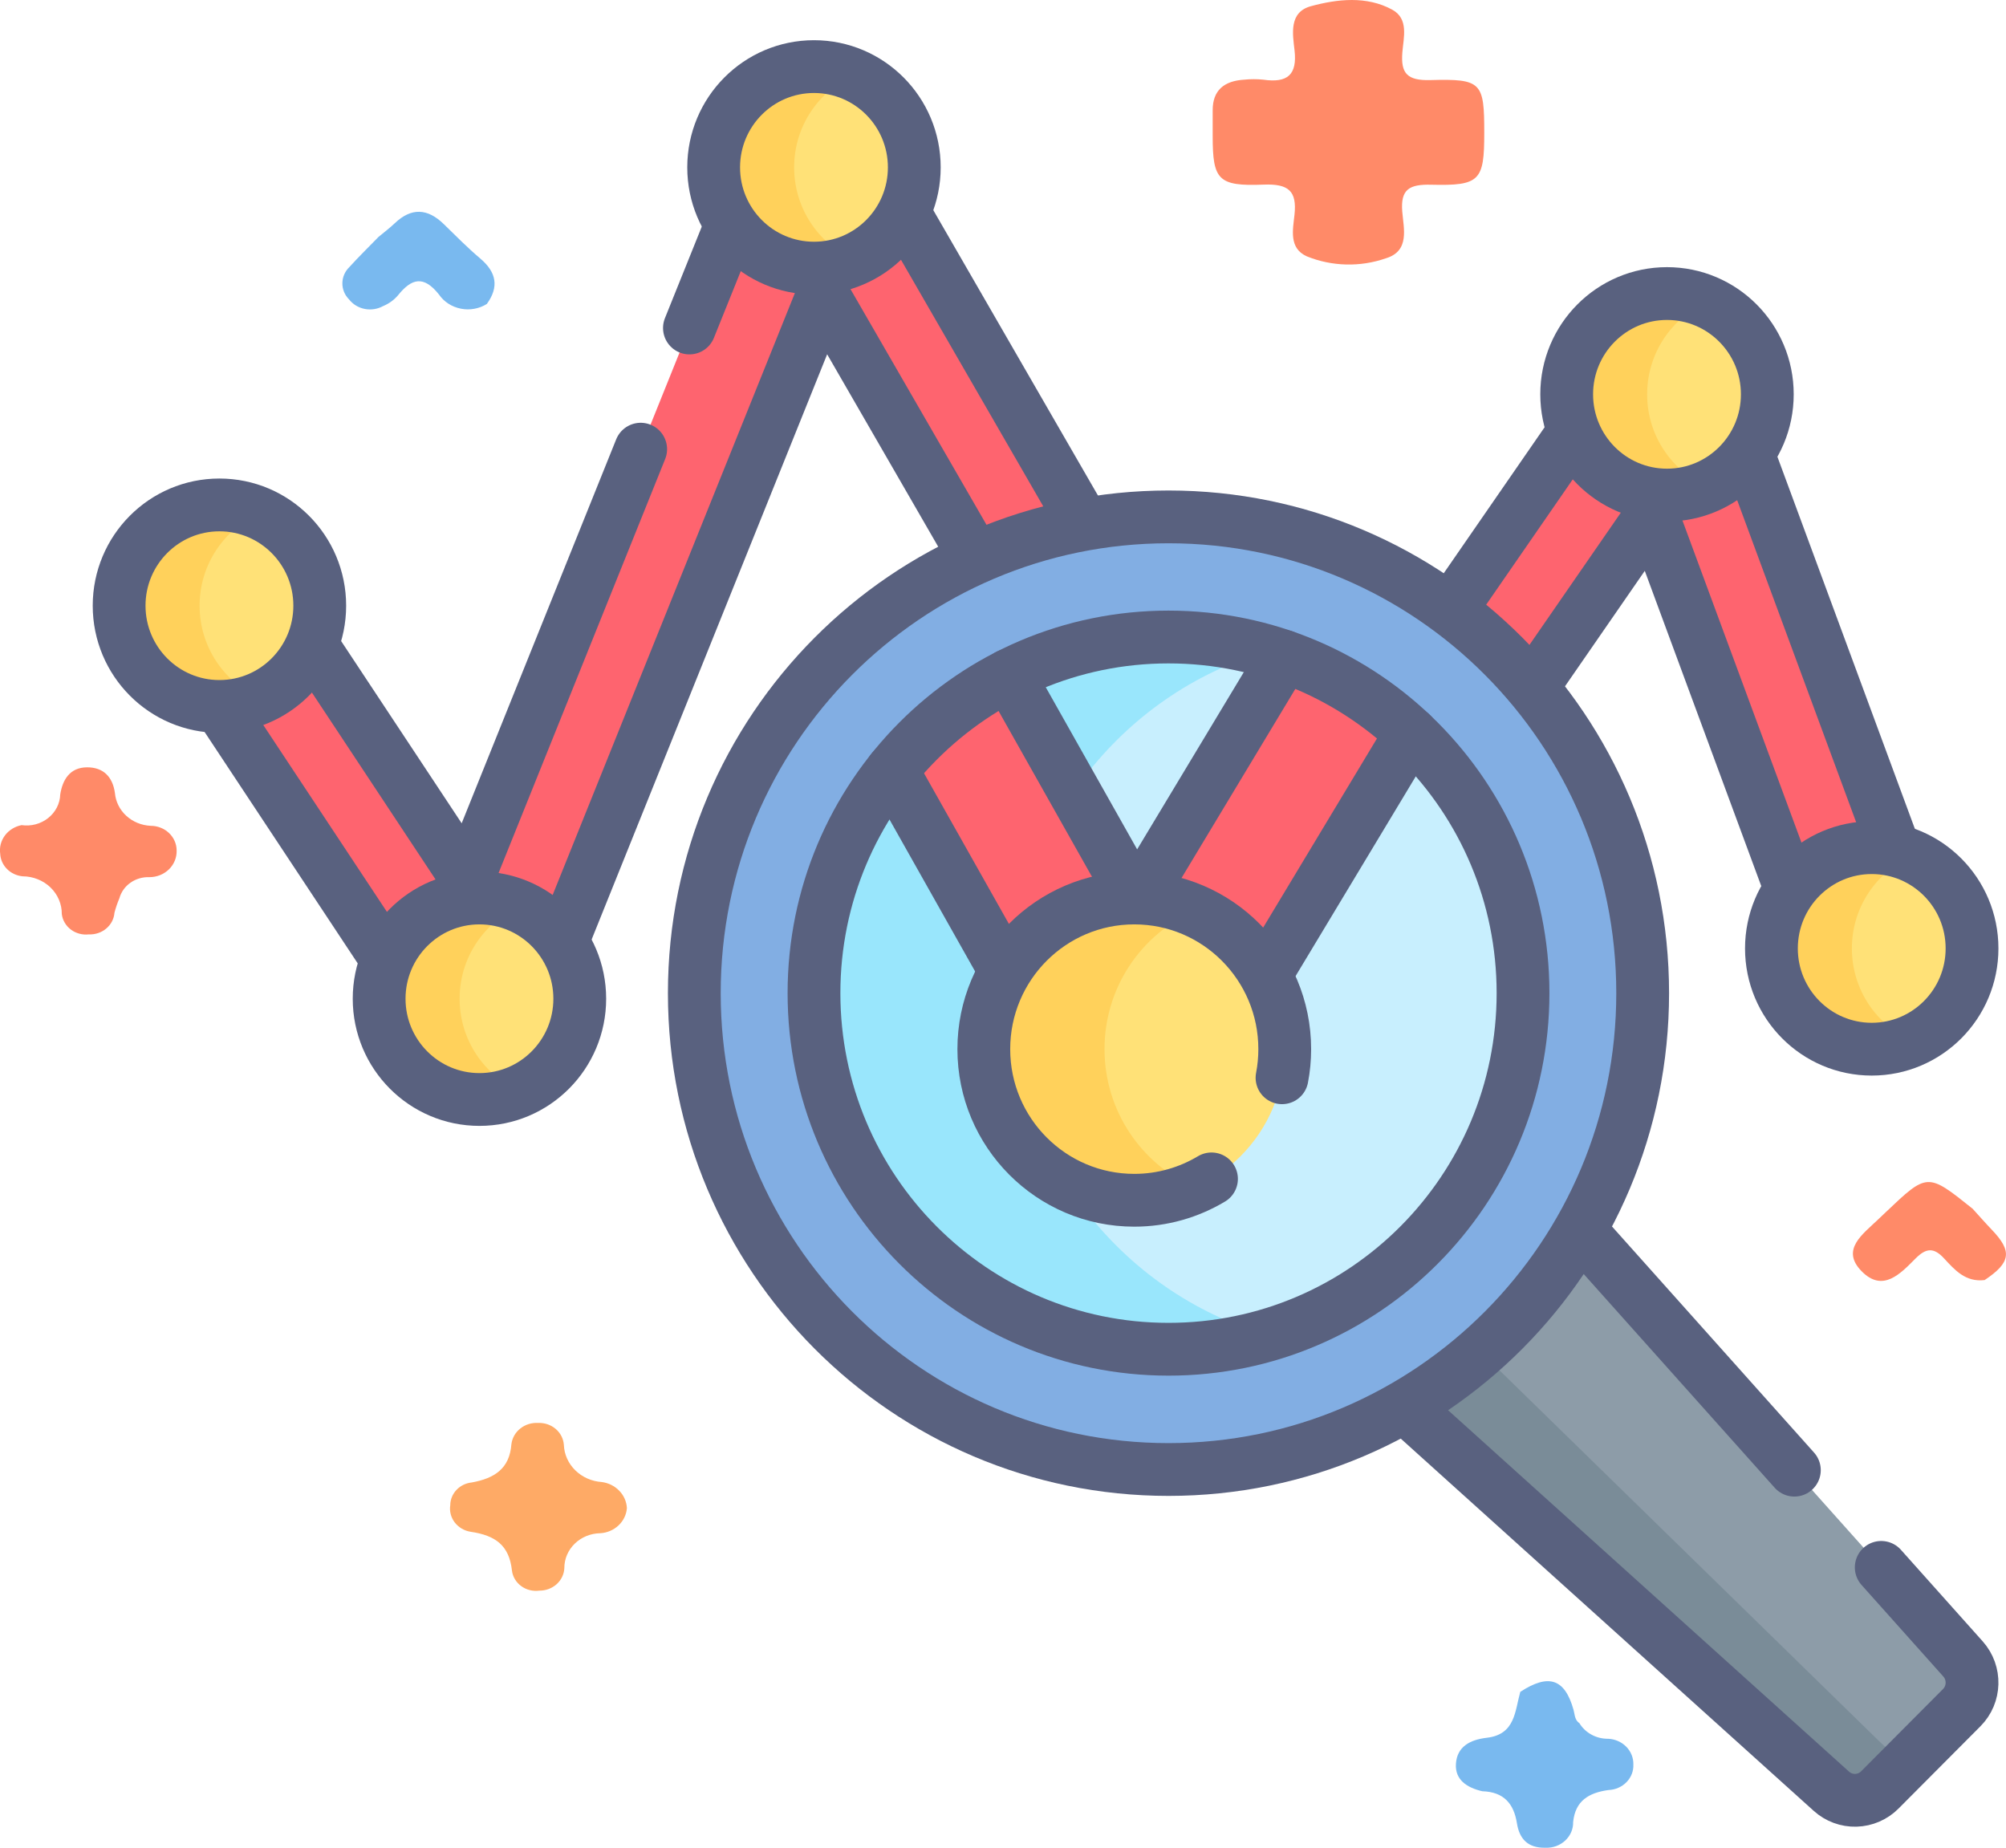 <svg width="76" height="70" viewBox="0 0 76 70" fill="none" xmlns="http://www.w3.org/2000/svg">
<path d="M56.157 67.861C55.577 67.726 55.119 67.429 55.16 66.819C55.203 66.183 55.675 65.911 56.33 65.835C57.412 65.71 57.393 64.82 57.598 64.096C58.673 63.393 59.286 63.597 59.616 64.779C59.666 64.96 59.656 65.16 59.84 65.285C59.95 65.467 60.11 65.617 60.302 65.72C60.494 65.824 60.711 65.876 60.932 65.873C61.193 65.886 61.438 65.995 61.615 66.176C61.792 66.358 61.888 66.598 61.882 66.846C61.888 66.968 61.867 67.091 61.823 67.206C61.778 67.321 61.71 67.426 61.623 67.516C61.535 67.606 61.43 67.679 61.312 67.73C61.195 67.782 61.068 67.81 60.939 67.815C60.189 67.919 59.683 68.225 59.601 69.024C59.604 69.155 59.58 69.285 59.528 69.406C59.477 69.527 59.399 69.637 59.301 69.729C59.203 69.82 59.086 69.892 58.958 69.939C58.829 69.985 58.692 70.007 58.554 70.001C57.867 70.018 57.562 69.646 57.471 69.074C57.354 68.34 56.983 67.886 56.157 67.861Z" fill="#79B9EF"/>
<path d="M75.19 48.495C74.465 48.583 74.058 48.111 73.653 47.674C73.264 47.251 72.971 47.278 72.573 47.678C72.01 48.242 71.334 48.988 70.524 48.154C69.731 47.339 70.574 46.758 71.146 46.207C71.243 46.115 71.34 46.023 71.437 45.931C73.024 44.422 73.024 44.422 74.737 45.794C74.978 46.058 75.212 46.328 75.46 46.586C76.245 47.405 76.186 47.83 75.19 48.495Z" fill="#FF8A68"/>
<path d="M23.751 57.135C23.732 57.383 23.619 57.616 23.433 57.791C23.247 57.966 23.001 58.071 22.74 58.086C22.376 58.092 22.029 58.234 21.775 58.481C21.521 58.728 21.379 59.061 21.381 59.406C21.371 59.637 21.267 59.856 21.09 60.016C20.913 60.175 20.678 60.263 20.434 60.261C20.313 60.278 20.19 60.271 20.072 60.241C19.954 60.212 19.843 60.16 19.747 60.089C19.65 60.019 19.569 59.93 19.509 59.829C19.448 59.728 19.41 59.617 19.396 59.502C19.294 58.547 18.772 58.17 17.831 58.031C17.588 57.993 17.372 57.865 17.227 57.676C17.083 57.487 17.023 57.252 17.059 57.022C17.06 56.808 17.145 56.602 17.296 56.443C17.447 56.284 17.655 56.184 17.879 56.162C18.732 56.006 19.305 55.642 19.375 54.715C19.403 54.482 19.523 54.269 19.712 54.119C19.901 53.968 20.143 53.893 20.389 53.908C20.634 53.898 20.873 53.98 21.055 54.136C21.237 54.292 21.347 54.509 21.363 54.742C21.377 55.102 21.532 55.445 21.797 55.704C22.061 55.963 22.417 56.121 22.796 56.146C23.052 56.179 23.288 56.296 23.462 56.477C23.637 56.657 23.739 56.891 23.751 57.135Z" fill="#FEAA66"/>
<path d="M14.34 8.976C14.545 8.805 14.76 8.644 14.952 8.461C15.589 7.853 16.202 7.893 16.816 8.493C17.27 8.936 17.716 9.389 18.2 9.798C18.813 10.318 18.909 10.874 18.445 11.515C18.302 11.605 18.14 11.668 17.971 11.698C17.802 11.729 17.628 11.728 17.46 11.694C17.291 11.661 17.131 11.597 16.989 11.505C16.846 11.413 16.725 11.295 16.631 11.158C16.049 10.423 15.592 10.546 15.075 11.192C14.924 11.368 14.731 11.507 14.512 11.597C14.302 11.712 14.056 11.75 13.819 11.704C13.582 11.658 13.371 11.53 13.227 11.346C13.06 11.179 12.968 10.957 12.971 10.727C12.974 10.497 13.07 10.277 13.24 10.114C13.593 9.724 13.972 9.355 14.34 8.976Z" fill="#79B9EF"/>
<path d="M0.817 31.26C0.995 31.286 1.177 31.275 1.35 31.229C1.524 31.183 1.685 31.102 1.824 30.992C1.962 30.883 2.075 30.746 2.154 30.593C2.233 30.439 2.277 30.271 2.282 30.099C2.371 29.531 2.654 29.073 3.298 29.07C3.911 29.068 4.269 29.426 4.354 30.044C4.383 30.372 4.536 30.679 4.785 30.907C5.035 31.136 5.363 31.27 5.709 31.286C5.838 31.286 5.966 31.31 6.085 31.357C6.205 31.404 6.313 31.473 6.404 31.56C6.496 31.647 6.568 31.75 6.617 31.863C6.667 31.977 6.692 32.098 6.692 32.221C6.696 32.352 6.673 32.483 6.623 32.605C6.573 32.728 6.498 32.839 6.402 32.934C6.305 33.028 6.19 33.103 6.063 33.154C5.936 33.205 5.799 33.231 5.661 33.231C5.403 33.221 5.15 33.295 4.943 33.441C4.736 33.586 4.588 33.795 4.523 34.031C4.448 34.21 4.385 34.393 4.336 34.58C4.319 34.81 4.208 35.024 4.026 35.177C3.845 35.33 3.608 35.41 3.365 35.399C3.245 35.413 3.122 35.404 3.005 35.372C2.888 35.341 2.779 35.288 2.684 35.216C2.589 35.144 2.509 35.055 2.451 34.954C2.392 34.853 2.354 34.742 2.341 34.627C2.343 34.441 2.306 34.256 2.232 34.083C2.159 33.91 2.05 33.753 1.912 33.62C1.774 33.487 1.61 33.382 1.429 33.31C1.248 33.237 1.054 33.2 0.857 33.199C0.632 33.177 0.422 33.08 0.266 32.923C0.11 32.767 0.018 32.562 0.008 32.347C-0.028 32.102 0.036 31.854 0.186 31.652C0.336 31.45 0.562 31.31 0.817 31.26Z" fill="#FF8A68"/>
<path d="M56.233 5.039C56.233 6.844 56.071 7.043 54.227 6.998C53.393 6.977 53.059 7.172 53.126 8.013C53.177 8.653 53.421 9.508 52.508 9.785C51.534 10.125 50.46 10.098 49.507 9.71C48.819 9.401 48.986 8.687 49.044 8.131C49.138 7.243 48.827 6.956 47.872 6.994C46.149 7.063 45.945 6.814 45.944 5.161C45.944 4.837 45.947 4.512 45.944 4.187C45.94 3.423 46.374 3.064 47.142 3.018C47.38 2.994 47.621 2.994 47.859 3.018C48.79 3.154 49.148 2.822 49.046 1.912C48.975 1.289 48.823 0.462 49.668 0.234C50.672 -0.038 51.777 -0.161 52.744 0.365C53.383 0.712 53.174 1.427 53.13 1.983C53.067 2.772 53.304 3.059 54.191 3.034C56.138 2.98 56.234 3.12 56.233 5.039Z" fill="#FF8A68"/>
<path d="M46.904 40.572C46.49 40.572 46.072 40.449 45.706 40.194C44.751 39.529 44.515 38.211 45.177 37.252L61.427 13.734C61.646 13.417 61.948 13.166 62.299 13.008C62.651 12.851 63.038 12.794 63.42 12.842C63.801 12.89 64.162 13.043 64.464 13.283C64.765 13.523 64.995 13.842 65.129 14.204L72.886 35.196C73.29 36.291 72.735 37.507 71.645 37.914C70.556 38.32 69.345 37.762 68.94 36.668L62.586 19.472L48.635 39.663C48.441 39.944 48.183 40.173 47.881 40.331C47.58 40.489 47.245 40.572 46.904 40.572ZM18.164 39.951C17.817 39.951 17.476 39.865 17.17 39.7C16.864 39.535 16.604 39.297 16.412 39.007L6.561 24.117C5.917 23.145 6.18 21.833 7.148 21.187C8.116 20.541 9.423 20.805 10.066 21.777L17.709 33.329L28.887 5.548C29.035 5.181 29.282 4.864 29.601 4.631C29.92 4.398 30.297 4.26 30.69 4.232C31.083 4.204 31.476 4.287 31.824 4.473C32.172 4.658 32.462 4.938 32.659 5.28L46.961 30.065C47.544 31.075 47.201 32.369 46.196 32.954C45.19 33.54 43.903 33.195 43.32 32.185L31.177 11.142L20.116 38.629C19.959 39.02 19.689 39.354 19.341 39.59C18.993 39.825 18.584 39.951 18.164 39.951Z" fill="#FE646F"/>
<path d="M58.046 26.045L62.586 19.475L67.839 33.691M59.623 16.348L54.95 23.112M71.784 32.219L66.23 17.186" stroke="#59617F" stroke-width="2" stroke-miterlimit="10" stroke-linecap="round" stroke-linejoin="round"/>
<path d="M63.156 18.756C65.255 18.756 66.957 17.047 66.957 14.938C66.957 12.83 65.255 11.121 63.156 11.121C61.057 11.121 59.356 12.83 59.356 14.938C59.356 17.047 61.057 18.756 63.156 18.756Z" fill="#FFE177"/>
<path d="M64.68 11.443C64.2 11.23 63.68 11.12 63.155 11.121C61.056 11.121 59.356 12.831 59.356 14.939C59.356 17.047 61.056 18.756 63.155 18.756C63.698 18.756 64.213 18.642 64.68 18.435C63.34 17.846 62.404 16.503 62.404 14.939C62.404 13.375 63.34 12.031 64.68 11.443Z" fill="#FFD15B"/>
<path d="M63.156 18.756C65.255 18.756 66.957 17.047 66.957 14.938C66.957 12.83 65.255 11.121 63.156 11.121C61.057 11.121 59.356 12.83 59.356 14.938C59.356 17.047 61.057 18.756 63.156 18.756Z" stroke="#59617F" stroke-width="2" stroke-miterlimit="10" stroke-linecap="round" stroke-linejoin="round"/>
<path d="M70.913 39.748C73.012 39.748 74.713 38.039 74.713 35.931C74.713 33.822 73.012 32.113 70.913 32.113C68.814 32.113 67.113 33.822 67.113 35.931C67.113 38.039 68.814 39.748 70.913 39.748Z" fill="#FFE177"/>
<path d="M72.437 32.435C71.957 32.222 71.437 32.112 70.912 32.113C68.813 32.113 67.113 33.823 67.113 35.931C67.113 38.039 68.813 39.749 70.912 39.749C71.455 39.749 71.97 39.634 72.437 39.427C71.097 38.838 70.161 37.495 70.161 35.931C70.161 34.367 71.097 33.024 72.437 32.435Z" fill="#FFD15B"/>
<path d="M70.913 39.748C73.012 39.748 74.713 38.039 74.713 35.931C74.713 33.822 73.012 32.113 70.913 32.113C68.814 32.113 67.113 33.822 67.113 35.931C67.113 38.039 68.814 39.748 70.913 39.748Z" stroke="#59617F" stroke-width="2" stroke-miterlimit="10" stroke-linecap="round" stroke-linejoin="round"/>
<path d="M14.66 36.359L8.312 26.766M21.301 35.682L31.177 11.143L36.948 21.142M41.074 19.866L34.245 8.031M27.702 8.496L26.12 12.426M11.817 24.425L17.708 33.33L24.273 17.017" stroke="#59617F" stroke-width="2" stroke-miterlimit="10" stroke-linecap="round" stroke-linejoin="round"/>
<path d="M74.322 64.696L71.221 67.811C70.979 68.054 70.653 68.195 70.311 68.204C69.969 68.214 69.636 68.091 69.382 67.861L45.141 46.008L52.616 38.5L74.371 62.849C74.6 63.105 74.722 63.439 74.713 63.783C74.704 64.126 74.564 64.453 74.322 64.696Z" fill="#8D9CA8"/>
<path d="M72.37 66.655L71.22 67.81C70.718 68.314 69.911 68.336 69.381 67.86L45.141 46.007L47.913 43.223L71.231 66.001C71.741 66.498 72.241 66.785 72.37 66.655Z" fill="#7A8C98"/>
<path d="M71.273 59.38L74.372 62.849C74.845 63.381 74.824 64.191 74.322 64.695L71.22 67.811C70.979 68.054 70.653 68.194 70.311 68.204C69.969 68.213 69.637 68.09 69.383 67.86L53.21 53.282M67.982 55.697L59.857 46.605" stroke="#59617F" stroke-width="2" stroke-miterlimit="10" stroke-linecap="round" stroke-linejoin="round"/>
<path d="M44.27 55.672C54.192 55.672 62.235 47.593 62.235 37.627C62.235 27.661 54.192 19.582 44.27 19.582C34.349 19.582 26.305 27.661 26.305 37.627C26.305 47.593 34.349 55.672 44.27 55.672Z" fill="#82AEE3"/>
<path d="M44.27 55.672C54.192 55.672 62.235 47.593 62.235 37.627C62.235 27.661 54.192 19.582 44.27 19.582C34.349 19.582 26.305 27.661 26.305 37.627C26.305 47.593 34.349 55.672 44.27 55.672Z" stroke="#59617F" stroke-width="2" stroke-miterlimit="10" stroke-linecap="round" stroke-linejoin="round"/>
<path d="M53.768 47.165C48.522 52.434 40.019 52.434 34.773 47.165C29.877 42.247 29.551 34.477 33.795 29.18C34.101 28.797 34.427 28.431 34.773 28.085C35.81 27.043 36.974 26.208 38.215 25.579C41.465 23.927 45.246 23.691 48.65 24.867C50.391 25.468 52.033 26.439 53.454 27.78C53.56 27.879 53.664 27.98 53.768 28.085C59.014 33.353 59.014 41.896 53.768 47.165Z" fill="#C8EFFE"/>
<path d="M48.019 50.583C46.801 50.937 45.539 51.117 44.271 51.116C36.853 51.116 30.839 45.076 30.839 37.624C30.839 30.173 36.853 24.133 44.271 24.133C45.539 24.132 46.801 24.311 48.019 24.666C42.423 26.293 38.332 31.479 38.332 37.624C38.332 43.769 42.423 48.956 48.019 50.583Z" fill="#99E6FC"/>
<path d="M53.454 27.78L45.375 41.205C45.125 41.62 44.773 41.963 44.352 42.201C43.931 42.439 43.456 42.565 42.974 42.565H42.934C42.444 42.558 41.965 42.422 41.544 42.171C41.122 41.92 40.773 41.563 40.532 41.134L33.795 29.18C34.101 28.797 34.427 28.431 34.773 28.085C35.81 27.043 36.974 26.207 38.215 25.579L43.053 34.166L48.65 24.867C50.391 25.468 52.033 26.439 53.454 27.78Z" fill="#FE646F"/>
<path d="M44.27 51.116C51.689 51.116 57.702 45.076 57.702 37.625C57.702 30.173 51.689 24.133 44.27 24.133C36.852 24.133 30.839 30.173 30.839 37.625C30.839 45.076 36.852 51.116 44.27 51.116Z" stroke="#59617F" stroke-width="2" stroke-miterlimit="10" stroke-linecap="round" stroke-linejoin="round"/>
<path d="M8.313 26.764C10.412 26.764 12.114 25.055 12.114 22.946C12.114 20.838 10.412 19.129 8.313 19.129C6.214 19.129 4.513 20.838 4.513 22.946C4.513 25.055 6.214 26.764 8.313 26.764Z" fill="#FFE177"/>
<path d="M9.837 19.45C9.357 19.238 8.837 19.128 8.312 19.129C6.213 19.129 4.513 20.838 4.513 22.947C4.513 25.055 6.213 26.764 8.312 26.764C8.855 26.764 9.37 26.65 9.837 26.443C8.497 25.854 7.562 24.511 7.562 22.947C7.562 21.382 8.497 20.039 9.837 19.45Z" fill="#FFD15B"/>
<path d="M8.313 26.764C10.412 26.764 12.114 25.055 12.114 22.946C12.114 20.838 10.412 19.129 8.313 19.129C6.214 19.129 4.513 20.838 4.513 22.946C4.513 25.055 6.214 26.764 8.313 26.764Z" stroke="#59617F" stroke-width="2" stroke-miterlimit="10" stroke-linecap="round" stroke-linejoin="round"/>
<path d="M18.165 41.654C20.264 41.654 21.965 39.945 21.965 37.837C21.965 35.729 20.264 34.02 18.165 34.02C16.066 34.02 14.364 35.729 14.364 37.837C14.364 39.945 16.066 41.654 18.165 41.654Z" fill="#FFE177"/>
<path d="M19.689 34.341C19.208 34.128 18.689 34.019 18.163 34.02C16.065 34.02 14.364 35.729 14.364 37.837C14.364 39.945 16.065 41.655 18.163 41.655C18.706 41.655 19.221 41.541 19.689 41.334C18.349 40.744 17.413 39.401 17.413 37.837C17.413 36.273 18.349 34.93 19.689 34.341Z" fill="#FFD15B"/>
<path d="M18.165 41.654C20.264 41.654 21.965 39.945 21.965 37.837C21.965 35.729 20.264 34.02 18.165 34.02C16.066 34.02 14.364 35.729 14.364 37.837C14.364 39.945 16.066 41.654 18.165 41.654Z" stroke="#59617F" stroke-width="2" stroke-miterlimit="10" stroke-linecap="round" stroke-linejoin="round"/>
<path d="M30.839 10.158C32.938 10.158 34.639 8.449 34.639 6.341C34.639 4.233 32.938 2.523 30.839 2.523C28.74 2.523 27.038 4.233 27.038 6.341C27.038 8.449 28.74 10.158 30.839 10.158Z" fill="#FFE177"/>
<path d="M32.362 2.845C31.882 2.632 31.363 2.523 30.837 2.523C28.739 2.523 27.038 4.233 27.038 6.341C27.038 8.449 28.739 10.159 30.837 10.159C31.38 10.159 31.895 10.045 32.362 9.837C31.023 9.248 30.087 7.905 30.087 6.341C30.087 4.777 31.023 3.434 32.362 2.845Z" fill="#FFD15B"/>
<path d="M30.839 10.158C32.938 10.158 34.639 8.449 34.639 6.341C34.639 4.233 32.938 2.523 30.839 2.523C28.74 2.523 27.038 4.233 27.038 6.341C27.038 8.449 28.74 10.158 30.839 10.158Z" stroke="#59617F" stroke-width="2" stroke-miterlimit="10" stroke-linecap="round" stroke-linejoin="round"/>
<path d="M53.454 27.78L47.943 36.937M38.087 36.795L33.795 29.179M48.65 24.867L43.139 34.023M42.972 34.02L38.215 25.579" stroke="#59617F" stroke-width="2" stroke-miterlimit="10" stroke-linecap="round" stroke-linejoin="round"/>
<path d="M42.974 45.475C46.122 45.475 48.674 42.912 48.674 39.749C48.674 36.587 46.122 34.023 42.974 34.023C39.825 34.023 37.273 36.587 37.273 39.749C37.273 42.912 39.825 45.475 42.974 45.475Z" fill="#FFE177"/>
<path d="M45.26 34.502C44.539 34.182 43.76 34.018 42.972 34.02C39.824 34.02 37.273 36.584 37.273 39.746C37.273 42.908 39.824 45.472 42.972 45.472C43.76 45.473 44.539 45.309 45.26 44.99C43.25 44.106 41.846 42.092 41.846 39.746C41.846 37.4 43.25 35.385 45.26 34.502Z" fill="#FFD15B"/>
<path d="M48.571 40.831C48.639 40.479 48.674 40.117 48.674 39.746C48.674 36.583 46.122 34.02 42.974 34.02C39.825 34.02 37.273 36.583 37.273 39.746C37.273 42.908 39.825 45.472 42.974 45.472C44.043 45.472 45.043 45.175 45.899 44.662" stroke="#59617F" stroke-width="2" stroke-miterlimit="10" stroke-linecap="round" stroke-linejoin="round"/>
</svg>
